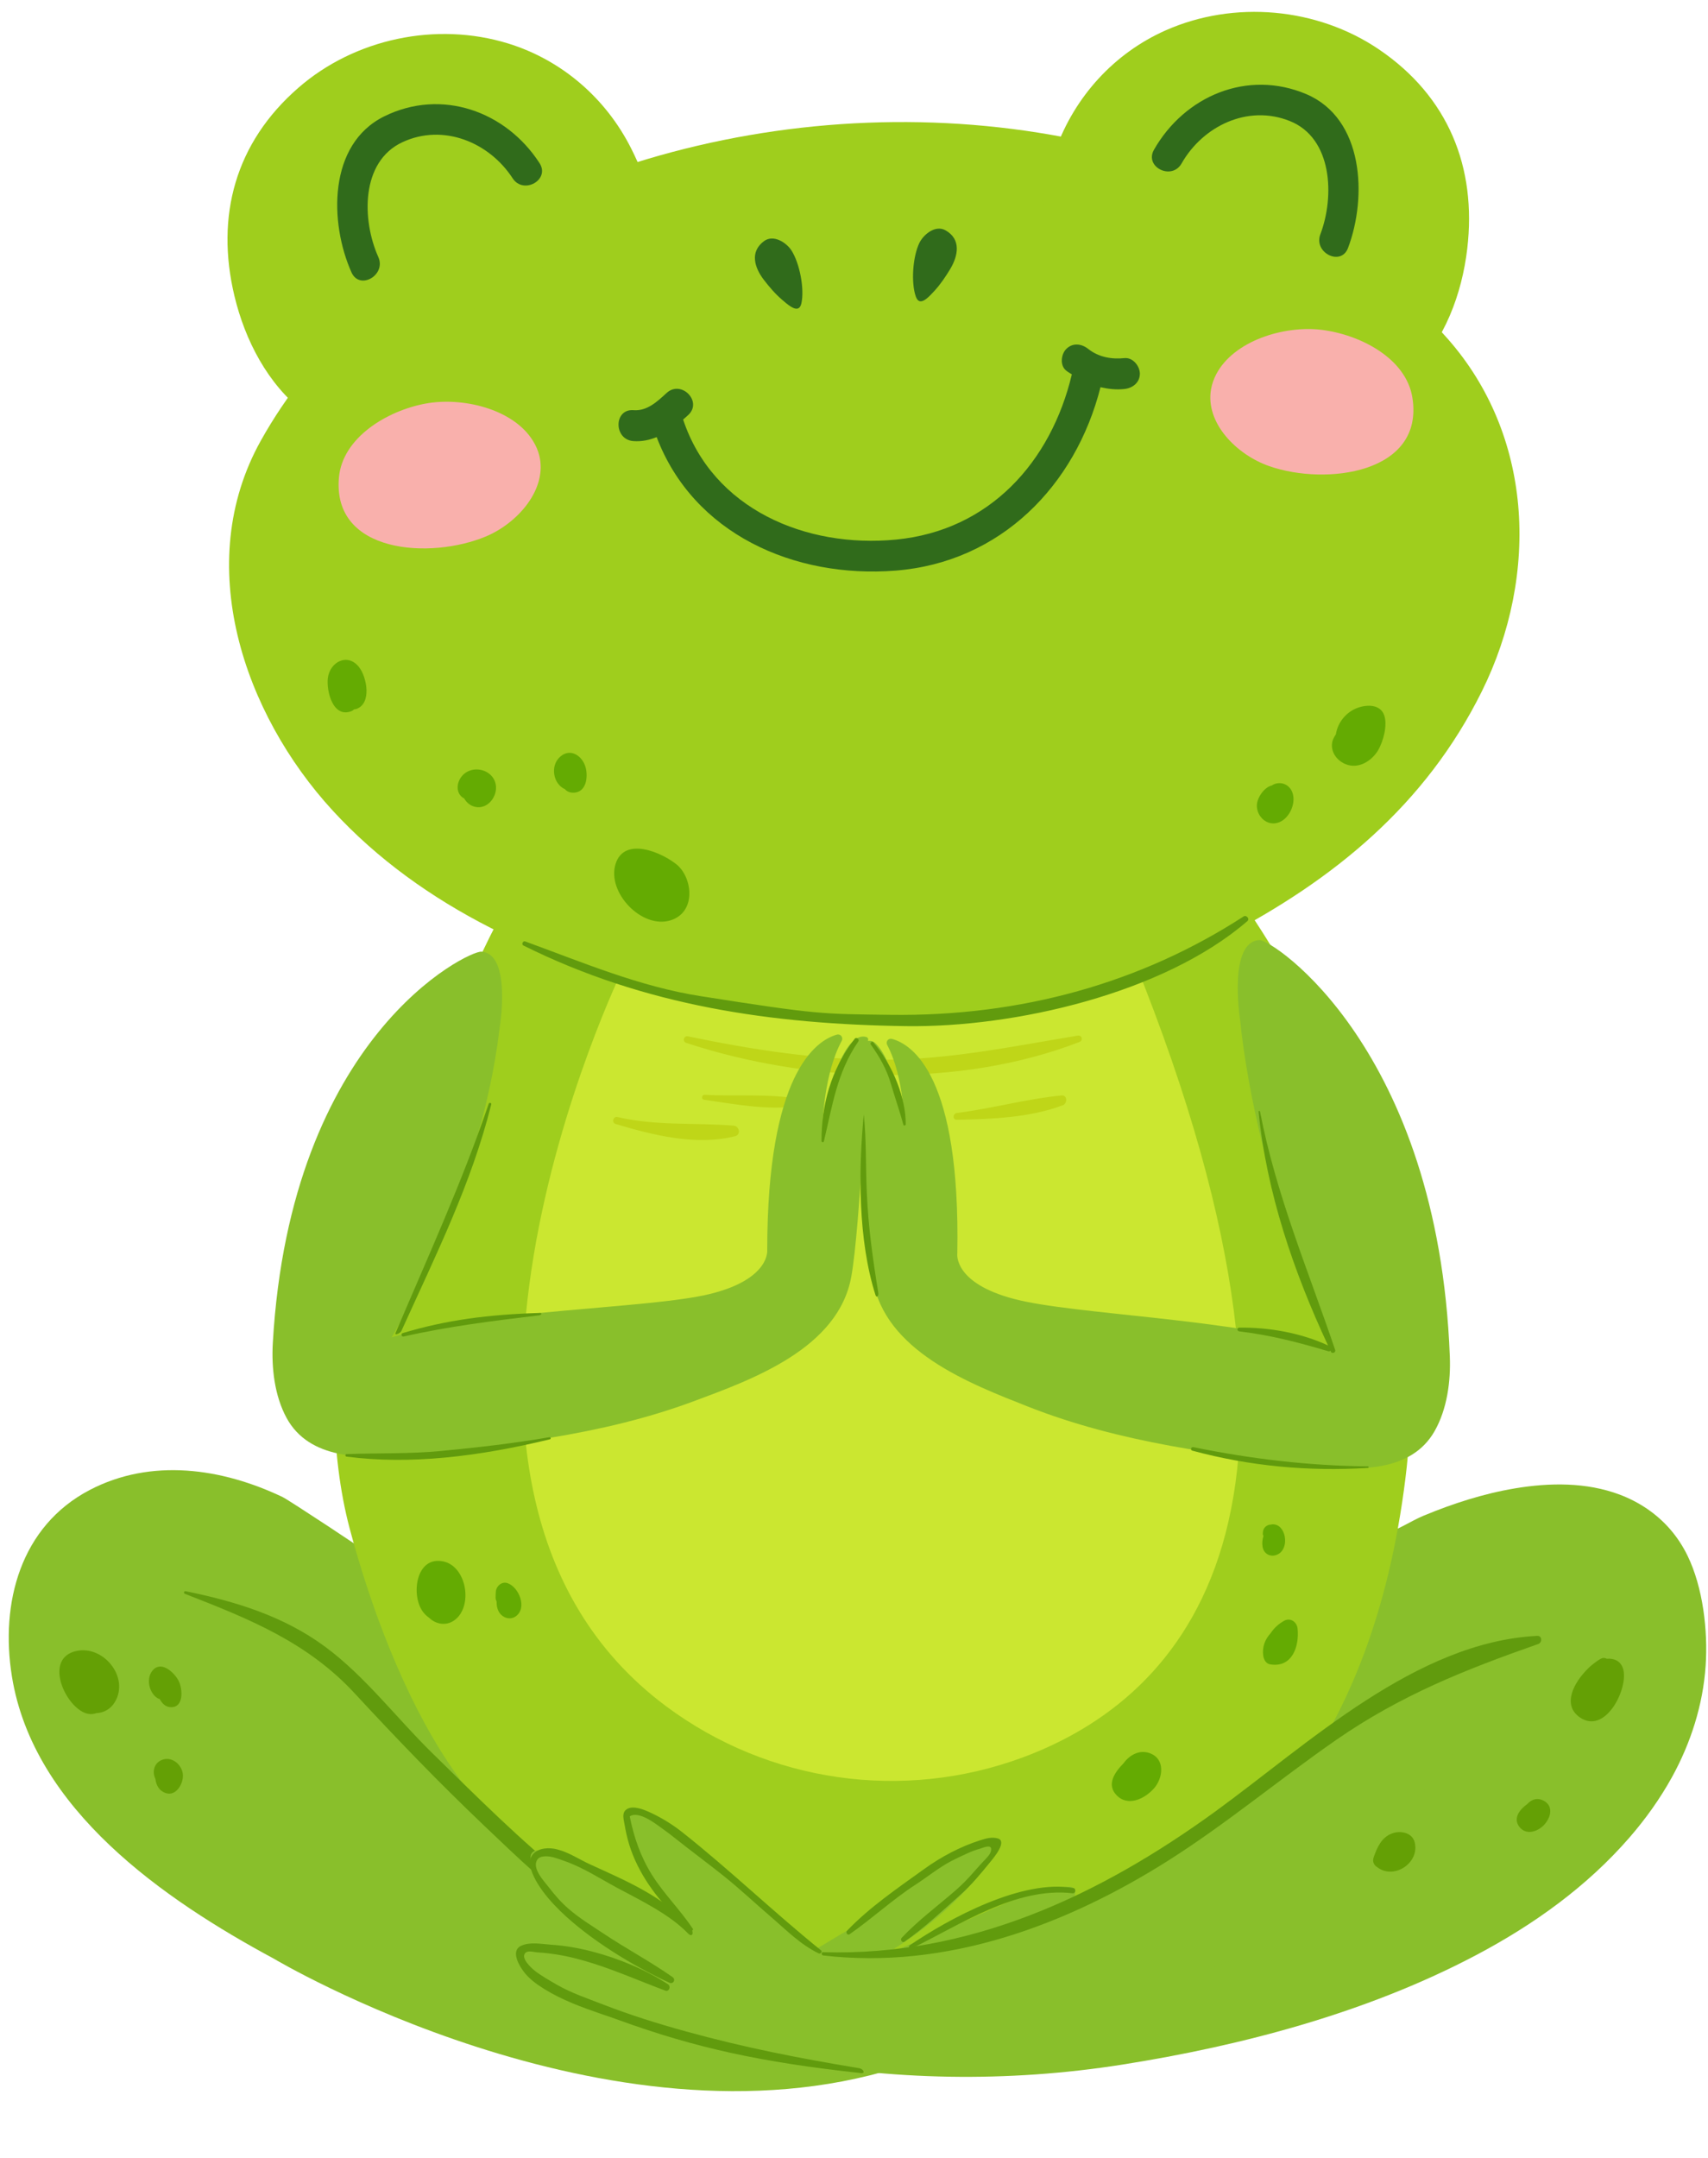 <?xml version="1.0" encoding="UTF-8"?>
<!DOCTYPE svg PUBLIC '-//W3C//DTD SVG 1.0//EN'
          'http://www.w3.org/TR/2001/REC-SVG-20010904/DTD/svg10.dtd'>
<svg height="2387.3" preserveAspectRatio="xMidYMid meet" version="1.0" viewBox="65.5 78.8 1890.7 2387.3" width="1890.7" xmlns="http://www.w3.org/2000/svg" xmlns:xlink="http://www.w3.org/1999/xlink" zoomAndPan="magnify"
><g
  ><g id="change1_1"
    ><path d="M472.1,1796.6c0.6-0.4-87.2-58.4-93.8-61.5c-67.1-32-145.3-43.4-213.5-7.8c-76.5,40-99.3,124.8-86.1,206.3 c23.8,147.4,168.7,247,290,312.3c0,0,369.5,220.2,689.6,120.7c320.1-99.5-1-34.2-1-34.2l-87.7-77.8 C969.6,2254.6,460.3,1805.1,472.1,1796.6z" fill="#89BF2B"
    /></g
    ><g id="change1_2"
    ><path d="M1596.5,1776.1c15.2-3.6,30.7-14.5,45.2-20.5c32.4-13.4,66.2-24.3,100.9-30.1c38.3-6.4,79-6.9,115.8,6.9 c21.5,8.1,41,21.1,56.1,38.6c7.6,8.8,13.9,18.5,19,28.9c17.2,35.3,22.7,83.1,20.1,121.7c-2.9,43.4-16.5,85.8-37.5,123.8 c-13.2,23.8-29.1,46-46.9,66.5c-47.2,54.3-105.9,96.3-169.5,129.9c-120.3,63.6-258.5,100.2-392.2,121.3 c-126.2,19.9-256.2,17.8-381.7-6.4l65.7-114.5L1596.5,1776.1z" fill="#89BF2B"
    /></g
    ><g id="change2_1"
    ><path d="M636.8,1069.6c-9.3,0.6-38.1,65-42.1,72.3c-33.3,60.2-63.8,122-90.2,185.5c-23,55.4-42.9,112.5-56.2,171.5 c-18.4,81.8-17.4,189.5,4.2,270.7c23.1,87,60.2,185.6,109.1,259.1c102.6,154.3,262.8,234.9,448.1,260.5 c75.6,10.4,151.8-5.9,221.1-38.3c83.9-39.4,168.3-85.2,232.9-155.7c95.1-103.8,140.1-240.5,157.5-380.2 c8.8-70.3,7.5-142.3-6.2-211.7c-8.5-43.2-20.4-85.8-32.8-128c-35.2-120.1-91.2-235.2-168.1-334.8 C1414.2,1040.3,644.5,1069.3,636.8,1069.6z" fill="#9FCE1D"
    /></g
    ><g id="change1_3"
    ><path d="M920.4,2253.2c23.7-3.8,45.6-15.7,65.7-28.3c12.7-7.9,26.1-14.7,38.6-23c41.5-27.6,83.2-76.5,133.6-86.2 c20.6-3.9,12.9,9.5,3.6,21.9c-33.4,44.4-76.5,81.6-125.3,108.1c39.3-17.6,77.8-32.7,117.1-50.3c15.8-7.1,31.7-14.2,48.2-19.4 c14.4-4.6,29.2-7.8,44.3-9.6c2.4-0.3,4.9-0.5,6.9,0.8c4.9,3,2.1,10.6-1.2,15.2c-43.3,60-112.2,95.5-180,125.2 c-12.7,5.6-27.1-13.5-41-13.5c-27.4,0-55.9,17.2-72.7-4.4c-14.6-18.8-17.3-44.8-32.4-63.2L920.4,2253.2z" fill="#89BF2B"
    /></g
    ><g id="change3_1"
    ><path d="M755.1,1150.5c0,0-279.2,572.6,47.8,816.1c113.4,84.5,262.4,105.7,395,56.5 c175.7-65.3,371.7-266.9,123-882.1L755.1,1150.5z" fill="#CBE730"
    /></g
    ><g id="change2_2"
    ><path d="M1746.1,637.9c6.2,69.6-8.4,141.6-40.2,205.7c-62.4,125.9-164,208.6-285.5,271.8 c-61.7,32.1-127.4,56.6-195.1,72.9c-52.6,12.7-108,18.2-161.9,20.2c-39.3,1.4-80.9-2.2-118.8-6.9c-44.3-5.5-88.4-13.2-132-23.4 c-139-32.6-279.5-94.4-379-202.8c-98.2-107-155.6-272.7-79.3-409.2c28.2-50.5,65.4-96.6,107.1-135.9 C523.1,372,596.6,328,673.5,294.4c279.6-122.2,635-110.5,893.7,70.3c36.8,25.8,71.2,55.4,101,89.1 C1715.2,507.2,1740.1,571.5,1746.1,637.9z" fill="#9FCE1D"
    /></g
    ><g id="change2_3"
    ><path d="M787,300c-6.1-19.4-13.5-38.5-22.7-56.7c-27.9-55.6-76.7-98-136.3-116.4c-79.3-24.4-169.7-5.5-232.3,49.1 C326,236.6,303.9,317.8,325,406.2c11.7,48.9,36.8,97.7,77.3,128.8L787,300z" fill="#9FCE1D"
    /></g
    ><g id="change2_4"
    ><path d="M1218.4,303.1c3.8-20,8.9-39.8,15.8-59c21.1-58.5,64.6-106.4,121.6-131.7c75.9-33.6,167.8-25.4,236.5,21.3 c76.4,52,108,130.1,97.4,220.3c-5.9,50-25,101.4-61.6,137.1L1218.4,303.1z" fill="#9FCE1D"
    /></g
    ><g fill="#306B1B" id="change4_4"
    ><path d="M949.6,419.7c-4.6,2.8-12.5-4.2-18.3-9.2c-7.5-6.4-14.1-14.1-20.1-21.9c-10.5-13.6-16-31.1,0-43 c10.5-7.8,24.9,1.6,30.5,10.4c9,14.1,14.5,42.4,10.9,58.5C952,417.2,950.9,418.9,949.6,419.7z"
      /><path d="M1082.9,411.8c4.9,2.2,11.9-5.7,17.1-11.3c6.7-7.3,12.3-15.7,17.4-24.1c8.8-14.8,12.2-32.8-5.1-42.7 c-11.3-6.5-24.5,4.5-29.1,13.9c-7.3,15.1-9.4,43.8-3.9,59.4C1080.3,409.6,1081.5,411.2,1082.9,411.8z"
    /></g
    ><g id="change5_1"
    ><path d="M815.4,1036c-17.1-14.3-58.9-32.1-68.5-1.3c-9.8,31.5,29,72.1,60.7,62.4 C836.2,1088.3,832.3,1051,815.4,1036z" fill="#64AB02"
    /></g
    ><g id="change5_2"
    ><path d="M713.8,928c-3.3-12.6-16.6-22.2-28.2-12c-11.4,10-7.8,30.2,5.2,35.9c2.2,2.5,5.3,4.1,10.1,3.9 C714.7,955.1,716.5,938.3,713.8,928z" fill="#64AB02"
    /></g
    ><g id="change5_3"
    ><path d="M582.6,932.7c-11.6,6.3-14.9,23.5-3.2,29.6c2.4,4.3,6.5,7.8,11.7,9.1c14.1,3.5,25.5-11.5,23.2-24.5 C611.9,932.7,594.9,926,582.6,932.7z" fill="#64AB02"
    /></g
    ><g id="change5_4"
    ><path d="M1495.4,953.9c-4.5-9.1-15-10.8-22-6.1c-8.8,2.1-16.4,13.9-16.6,21.9c-0.3,12.9,12,24,24.8,18.8 C1493.6,983.7,1501.2,965.7,1495.4,953.9z" fill="#64AB02"
    /></g
    ><g id="change5_5"
    ><path d="M1597.7,870c-4.3-12-18.8-11.8-29-8.2c-12.8,4.5-22.4,16.1-24.4,29.4c-2.3,3.4-4.2,7-4.4,11.4 c-0.6,11.5,9.2,21.3,20.3,23.1c12.5,2.1,24.6-6.4,30.8-16.8C1596.7,899.2,1601.7,881,1597.7,870z" fill="#64AB02"
    /></g
    ><g id="change4_1"
    ><path d="M1310.3,475c-14.2,1.5-28.6-1-40.1-10.1c-7.3-5.8-16.9-7.2-24.2-0.2c-6,5.8-7.5,18.5-0.2,24.2 c2,1.6,4.1,2.7,6.2,4.1c-23,96.7-91,172.8-194.7,182.8C957.4,685.5,854.6,642,821.7,543c1.9-1.6,3.8-3.3,5.6-5 c16.3-14.9-7.7-39.3-23.9-24.4c-10.4,9.5-21.6,20.2-36.6,19c-22-1.7-22.2,32.5-0.3,34.2c9.3,0.7,17.8-1.1,25.9-4.4 c40.6,106.8,151.9,156.6,264.6,147.7c116.1-9.2,199.1-94,226.7-202.9c8.5,1.9,17.2,3,26.3,2c9.2-0.9,17.2-7,17.3-16.9 C1327.3,483.9,1319.6,474.1,1310.3,475z" fill="#306B1B"
    /></g
    ><g id="change4_2"
    ><path d="M662.7,259.2c-37.2-57.4-108.4-82.9-171.8-51.7c-62.4,30.7-60.9,117.7-36.3,172.7c9,20.1,38.6,3,29.7-17 c-18.2-40.6-19.8-105.5,26.7-127.1c45.2-21,96.1,0.1,122,40C645,294.5,674.8,277.7,662.7,259.2z" fill="#306B1B"
    /></g
    ><g id="change4_3"
    ><path d="M1342.9,244.5c33.9-59.5,103.4-89.1,168.5-61.6c64,27.1,67.6,114,46.3,170.3c-7.8,20.6-38.4,5.2-30.6-15.2 c15.8-41.6,13.7-106.5-34.1-125.4c-46.3-18.4-95.9,5.6-119.5,47C1362.7,278.8,1332,263.7,1342.9,244.5z" fill="#306B1B"
    /></g
    ><g id="change6_1"
    ><path d="M1442.2,1092.7c-113.3,73.4-246.1,110.9-391.4,108.9c-75.8-1-79.1-0.1-209.9-20.7 c-67.6-10.6-130-37.2-194-60.5c-2.6-1-4.5,3.3-2,4.5c134.4,66.8,274.9,87.2,424.1,89.2c119.6,1.6,284.4-36.1,377.2-116.1 C1449.3,1095.5,1445.3,1090.8,1442.2,1092.7z" fill="#619B0D"
    /></g
    ><g id="change7_1"
    ><path d="M662.5,582.9c9,36.8-23.3,74.2-58.8,89.3C542.4,698,433,691.5,440.7,607c4-44.2,53.3-73.7,95.5-81.6 c40.9-7.7,97.4,5.6,119.3,41.2C658.9,572,661.1,577.4,662.5,582.9z" fill="#F9B0AC"
    /></g
    ><g id="change7_2"
    ><path d="M1406.1,509.4c-6.6,37.3,28.1,72.5,64.6,85.2c62.8,21.8,171.5,8,158.3-75.7c-6.9-43.9-58.1-70-100.7-75.2 c-41.3-5-96.9,12-116.4,49C1409,498.2,1407.1,503.8,1406.1,509.4z" fill="#F9B0AC"
    /></g
    ><g id="change6_2"
    ><path d="M871.2,2248.4c-65.1-22.8-121.3-46.8-175.6-90.1c-53.7-42.9-102.8-92.2-151.9-140.2 c-39.2-38.4-74.3-85-118.6-117.6c-45.8-33.7-99-50-154.1-61.2c-1.9-0.4-2.6,2.2-0.8,2.9c70.9,27.6,135.5,53.4,188.1,110.3 c46.1,49.8,92.8,98.3,142,145.1c72.5,69.1,162.7,157.3,269.2,161.5C876,2259.3,876.8,2250.4,871.2,2248.4z" fill="#619B0D"
    /></g
    ><g id="change1_4"
    ><path d="M952.2,2237.5c0,0,160.3,30.3,352-75.5c0,0,232.6-171.8,247-172c14.4-0.2,145.3,0,145.3,0l-168.2,218.5 l-281.2,112.1l-249.8-7.6l-59.4,2.7L952.2,2237.5z" fill="#89BF2B"
    /></g
    ><g id="change1_5"
    ><path d="M956.5,2363.2c24.3,5.3-73.9-10.4-97.8-17.4c-53.9-15.9-106.8-35-158.3-57.2c-13.7-5.9-27.4-12-39.2-20.8 c-6.2-4.6-27.6-22.7-25-31.7c2.2-7.5,14.4-4.2,20.2-3.2c20.4,3.3,40.2,9.1,59.9,14.8c34.4,10,68.7,19.9,103.1,29.9 c0,0-165.7-95.2-166.6-144.3c-0.1-4.7,4.6-8.2,9.4-7.2c19.4,3.9,55.1,4.3,167.9,88.3c0,0-71.1-79.3-71.4-127.8c0-4,4.3-6.7,8-4.7 c20.7,10.8,87.3,49.9,201.6,157.3C968.3,2239.2,950,2361.8,956.5,2363.2z" fill="#89BF2B"
    /></g
    ><g id="change6_3"
    ><path d="M1767.2,1888.7c-134.4,6.8-253.5,119.5-356.4,194.3c-128.7,93.4-272,160.3-434,155.7 c-2.3-0.1-2.3,3.3,0,3.6c136.2,15.9,269-33.4,382.7-105.5c64.3-40.8,122.8-89.8,185.3-133.1c71-49.2,142.6-77.7,223.5-106 C1772.9,1896.1,1772.7,1888.4,1767.2,1888.7z" fill="#619B0D"
    /></g
    ><g id="change6_4"
    ><path d="M974.3,2236.6c-52.9-42.7-100.2-88.4-153.2-130.4c-11-8.7-23.4-16.4-36.1-22.2c-6.6-3-18.9-8.2-25.9-3.4 c-4,2.7-3.9,7.3-3.2,11.6c1.2,7.1,2.6,14.4,4.4,21.4c8.3,32,28,60.5,51,83.7c6,6,12.3,11.7,18.9,17.1c1.2,0.9,3.2-0.3,2.2-1.7 c-13.9-20.9-32-38.5-45.4-59.9c-12.6-20.3-19.8-41.4-24.4-64.4c10.3-6.7,29.4,8.8,37,14.2c4.7,3.3,9.2,6.8,13.7,10.4 c17.4,13.8,35.8,27.4,53.4,41.4c18,14.4,34.7,30.2,52.2,45.2c17.4,14.9,32.2,30.3,52.8,40.4 C973.8,2240.9,976.3,2238.2,974.3,2236.6z" fill="#619B0D"
    /></g
    ><g id="change6_5"
    ><path d="M830,2211.8c-27.8-34.1-72.1-52.3-111.3-70.3c-12.1-5.5-23.4-13.3-36.5-16.6c-8.4-2.2-20.4-1.9-26.6,5.2 c-7.9,9,0.1,24.5,5.2,32.9c6.8,11.1,15.7,21.1,25,30.2c32.3,31.4,80.1,60.5,120.7,79.3c4.2,1.9,7.4-3.5,3.6-6.2 c-24.6-17.3-51.5-31.5-76.6-48.3c-13.1-8.7-26.7-17-38.6-27.3c-8.1-7-15.3-15.2-21.7-23.6c-5.2-6.8-19.3-21.2-12.9-30.8 c1.9-2.9,5.4-3.5,8.7-3.7c7.3-0.3,14.7,2.9,21.4,5.2c20.9,7.3,39.3,19.5,58.7,29.9c25.8,13.8,57.6,29.1,78.1,50.3 C832,2222.9,834.1,2216.8,830,2211.8z" fill="#619B0D"
    /></g
    ><g id="change6_6"
    ><path d="M1016.5,2367c-66.8-11-126.5-22.7-192.2-40.8c-30.8-8.5-61.4-18.1-91.1-29.6c-17-6.6-35.4-12.8-51.2-21.9 c-8.1-4.7-17.2-9.8-24.5-15.5c-4.1-3.2-15.4-13.7-10.8-19.3c2.9-3.7,9.9-1.2,13.8-1c7,0.4,14,1.2,21,2.3 c14.1,2.2,27.9,5.9,41.5,10.2c26.8,8.6,52.6,20,79,29.8c4.2,1.6,6.4-4.7,3-7c-25.5-16.5-54.1-28.4-83.4-36.1 c-15-3.9-30.4-6.7-45.9-7.7c-10.5-0.7-23.2-3.4-33.2,1.1c-11.4,5.2-3.5,20.1,2,27.7c6,8.4,14.6,14.7,23.3,20.1 c19.6,12.2,41.7,20.3,63.5,27.8c6.4,2.2,12.9,4.3,19.3,6.7c84.8,30.8,157.7,46.7,268.4,58.7C1023.5,2373,1021.4,2367.8,1016.5,2367 z" fill="#619B0D"
    /></g
    ><g id="change6_7"
    ><path d="M1170,2112.8c-6.5-1.9-13.4,0.1-19.6,2.1c-21.3,6.7-43.4,18.4-61.5,31.5c-29.3,21.1-60.8,42.4-85.8,68.6 c-1.8,1.9,0.6,5.4,2.9,3.8c25.1-17.5,47.4-38.3,73.2-55c12.8-8.3,25.5-18.7,39.2-25.9c6-3.1,12.3-6,18.4-8.8 c4.3-2,8.8-3.6,13.4-4.9c2.5-0.7,11.6-4.9,12.4-0.3c0.7,4.3-3,8.5-5.8,11.4c-4.3,4.5-8.5,9.1-12.6,13.8 c-6.5,7.5-13.3,14.6-20.8,21.1c-19.9,17.3-41.7,33.4-59.8,52.6c-2,2.1,0.6,6,3.2,4.2c21.9-15.1,41.8-34.1,61.7-51.7 c12.5-11.1,23-23.9,33.5-36.8C1165.2,2134.6,1181,2116,1170,2112.8z" fill="#619B0D"
    /></g
    ><g id="change6_8"
    ><path d="M1253.7,2167.7c-56.2-10.2-136.7,33.1-181.2,63.4c-1.8,1.2-0.6,4.8,1.6,3.7 c54.1-26.2,115.9-68.7,178.8-61.3C1256.1,2173.9,1257.1,2168.3,1253.7,2167.7z" fill="#619B0D"
    /></g
    ><g id="change6_9"
    ><path d="M1022.2,1237.7c-0.1-1.9-3-2.5-3.5-0.5c-5.2,20.3-3.8,42.5,1.2,62.6c0.4,1.7,3,1.3,3-0.4 C1022.8,1278.9,1023.6,1258.1,1022.2,1237.7z" fill="#619B0D"
    /></g
    ><g id="change5_6"
    ><path d="M463.2,817.2c-12.7-16.6-32.6-6.2-34.8,11.9c-1.7,14.2,5.6,44.8,26.4,36.4c1.1-0.4,1.8-1.3,2.7-1.9 c0.9-0.2,1.6-0.1,2.5-0.4C477.2,857.1,471.6,828.2,463.2,817.2z" fill="#64AB02"
    /></g
    ><g id="change5_7"
    ><path d="M556,1806.3c-30.1-6.1-35.6,36.9-22.8,55.1c2,2.9,4.5,5.3,7.3,7.3c7.5,7.2,18.6,9.2,27.6,3 C589.6,1856.9,582.4,1811.6,556,1806.3z" fill="#64AB02"
    /></g
    ><g id="change5_8"
    ><path d="M627.4,1830.4c-6.7-2.4-12.9,3.7-13.1,10l-0.2,5.3c-0.1,1.9,0.4,3.5,1.1,4.9c0,4.5,0.7,8.9,3.2,12.5 c3.8,5.7,11.5,8.2,17.6,4.3C649.7,1858.3,640,1834.8,627.4,1830.4z" fill="#64AB02"
    /></g
    ><g id="change5_9"
    ><path d="M1338,2018.4c-11.5-4-22.2,2.2-28.9,11.4c-9.8,10-18.9,23.4-7.7,35.1c12.9,13.5,31.9,3.7,41.9-7.9 C1353.2,2045.3,1355.4,2024.5,1338,2018.4z" fill="#64AB02"
    /></g
    ><g id="change5_10"
    ><path d="M1474.5,1765.3c-0.7-0.1-1.3,0.1-2,0.3c-0.9,0.2-1.8,0-2.8,0.4c-3.7,1.4-5.9,4.1-6.2,8.1 c0,0.6-0.1,1.2-0.1,1.7c-0.1,1,0.5,1.6,0.7,2.4c-1.2,3.8-1.6,7.7-1,11.8c1.4,8.9,10.4,12.7,18.1,7.8 C1493.2,1790.2,1488.6,1765.1,1474.5,1765.3z" fill="#64AB02"
    /></g
    ><g id="change5_11"
    ><path d="M1501.9,1880.8c-0.7-7.5-8-12.7-15.1-8.7c-5.8,3.3-11.1,8-14.7,13.6c-6.1,6.6-9.5,15-8.3,24.5 c0.5,4.2,2.8,9.2,7.6,10C1495.6,1924.3,1503.9,1900.8,1501.9,1880.8z" fill="#64AB02"
    /></g
    ><g id="change8_1"
    ><path d="M245.7,2025.6c-9.6,3.1-12.1,13.3-8.2,21.3c0.9,6.9,3.9,13.1,11.4,15.7c11.4,3.9,19.4-10,19.1-19.7 C267.6,2032.1,256.8,2022,245.7,2025.6z" fill="#64A005"
    /></g
    ><g id="change8_2"
    ><path d="M263.4,1938.8c-4.3-8.7-18.4-22.7-28.2-12.7c-8.6,8.8-5,25.4,4.6,31.5c0.8,0.5,1.6,0.7,2.4,0.9 c2.8,5.1,6.7,9,12.4,9.1C269.3,1968.1,267.6,1947.3,263.4,1938.8z" fill="#64A005"
    /></g
    ><g id="change8_3"
    ><path d="M1631.5,2117.1c-2.7-10.8-15.7-13.3-25.1-9.8c-11.6,4.3-16.5,15.5-20.3,26.4c-1.7,4.9,0.4,8.7,3.8,10.8 C1608.1,2159,1637.3,2140.1,1631.5,2117.1z" fill="#64A005"
    /></g
    ><g id="change8_4"
    ><path d="M1862.7,1927.1c-2-10.2-10-13.8-18.6-13.1c-1.8-1-4-1.3-6.5,0c-3,1.6-6.2,3.9-9.6,6.7 c-1.7,1.3-3.3,2.7-4.8,4.3c-15.5,15.3-28.7,39.9-9,53.8C1842,1998.2,1867.1,1949.2,1862.7,1927.1z" fill="#64A005"
    /></g
    ><g id="change8_5"
    ><path d="M1774.7,2071.3c-7.6-4.2-14-1.5-18.7,3.6c-7.9,5.6-15.8,15.2-8.9,24.7c7.2,9.9,19.7,6.2,27.2-1.3 C1781.7,2090.8,1785.9,2077.6,1774.7,2071.3z" fill="#64A005"
    /></g
    ><g id="change9_1"
    ><path d="M1258.6,1224.6c-72.2,11.9-142,26.6-215.7,26.7c-72.7,0.1-144.7-11.1-215.8-25.9c-4.7-1-6.6,5.7-2,7.2 c134.4,44.4,301.7,50.8,435.4-1C1264.9,1229.9,1263.2,1223.8,1258.6,1224.6z" fill="#BFD618"
    /></g
    ><g id="change9_2"
    ><path d="M949.1,1294.5c-33.5-5.9-69.7-2.5-103.7-4.4c-3.1-0.2-3.8,5-0.7,5.4c33.5,4.8,70.8,12.1,104.5,7 C953.1,1301.9,953,1295.2,949.1,1294.5z" fill="#BFD618"
    /></g
    ><g id="change9_3"
    ><path d="M1240.5,1290.8c-38.8,3.8-77.1,14.5-115.8,19.4c-4.6,0.6-5,7.6,0,7.5c38.2-0.7,81.3-2.4,117.3-16.1 C1247.3,1299.6,1247.2,1290.1,1240.5,1290.8z" fill="#BFD618"
    /></g
    ><g id="change9_4"
    ><path d="M877.6,1324.2c-43.2-3.5-85.5,0.5-128.4-9.5c-5-1.2-7.1,6.3-2.1,7.7c41.7,12.4,88.6,24.3,132.1,13.5 C886,1334.2,884,1324.7,877.6,1324.2z" fill="#BFD618"
    /></g
    ><g id="change1_6"
    ><path d="M598.3,1131.7c-14.7-0.9-211.3,93-230.8,432.9c-1.6,27.6,1.9,58.4,15.2,82.9c25.2,46.5,84.8,45.3,130,41.1 c108.2-10,217.9-21.3,320.5-59.4c65.4-24.3,160.5-58.5,174.7-138.2c10-55.7,17.8-242.6,18.6-262.2c0.1-1.3-0.7-2.2-1.9-2.6 c-6.8-2.3-30.1-2.3-48.3,95.5c0,0,1.1-54.6,20.9-91.2c2.1-3.8-1.1-8.1-5.3-7c-23.1,6.5-77,42.8-77.1,238.2c0,0,3.8,32.3-63.7,48.8 c-67.5,16.4-243.3,16.6-352.1,47.9c0,0,97.1-156.8,119.4-340.9C618.4,1217.4,632.6,1133.8,598.3,1131.7z" fill="#89BF2B"
    /></g
    ><g id="change1_7"
    ><path d="M1459.7,1118.9c14.7-0.6,197.8,120.4,210.7,460.6c1.1,27.6-3,58.3-16.8,82.6c-26.1,46-85.7,43.7-130.7,38.6 c-108-12.1-217.5-25.5-319.3-65.6c-64.9-25.6-159.3-61.6-172-141.6c-8.1-50.6-12.2-209-13.3-252.9c-0.2-8.3,9.7-13.5,15.9-7.9 c9.8,8.8,22.3,32.4,32.2,92c0,0,0.5-53.2-18.8-89.8c-1.9-3.7,1.2-7.7,5.2-6.7c22.6,6,76.1,40.9,72.4,237.7c0,0-4.5,32.3,62.7,50 c67.2,17.7,243,21.3,351.1,54.7c0,0-82.4-182-101.1-366.4C1437.9,1204.2,1425.3,1120.4,1459.7,1118.9z" fill="#89BF2B"
    /></g
    ><g id="change6_10"
    ><path d="M606.5,1300c-30.2,88.5-66.8,168-103.2,253.7c-1.2,2.9,5.2,0.5,6.6-2.5c38.5-84.9,77.3-162.4,99.4-250.5 C609.7,1298.9,607.1,1298.3,606.5,1300z" fill="#619B0D"
    /></g
    ><g id="change6_11"
    ><path d="M663,1531.4c-57.5,1.8-103.3,7.8-151.7,22.3c-2.4,0.7-1.4,4.3,1,3.8c49.9-11.3,99-17.3,149.7-23.4 C665,1533.7,666.1,1531.3,663,1531.4z" fill="#619B0D"
    /></g
    ><g id="change6_12"
    ><path d="M1460.3,1308.5c-0.2-0.9-1.7-0.7-1.6,0.2c8.8,89.3,38.9,177.4,76.9,258.7c-29.9-13.9-65.5-20.2-98.3-19.7 c-2.7,0-2.6,3.8,0,4.1c34.5,4.1,65.5,12.2,98.6,22c0.9,0.3,1.7,0,2.4-0.6c0.2,0.4,0.3,0.8,0.5,1.2c1.2,2.6,5.7,0.8,4.7-2 C1513.6,1484.1,1478,1400.7,1460.3,1308.5z" fill="#619B0D"
    /></g
    ><g id="change6_13"
    ><path d="M673.6,1668.9c-39.8,6.9-79,11.3-119.4,15.2c-35,3.4-69.9,2.2-105,3.5c-1.9,0.1-1.8,2.6,0,2.8 c70.4,9.1,145.9,0,225.1-19.2C675.8,1670.9,675.2,1668.6,673.6,1668.9z" fill="#619B0D"
    /></g
    ><g id="change6_14"
    ><path d="M1579.7,1701.2c-65.2-0.7-129.3-8.2-193.2-21.3c-2.6-0.5-3.7,3.3-1.1,3.9c63.8,17.2,128.3,23.1,194.3,19.1 C1580.8,1702.9,1580.9,1701.2,1579.7,1701.2z" fill="#619B0D"
    /></g
    ><g id="change6_15"
    ><path d="M1025,1397.7c-1.3-28.7-0.4-57.4-3.3-86c-6.1,62.6-6.3,139.5,12.9,199.8c1.2,3.8,3.8,1.1,3.1-2.6 C1031.6,1471.4,1026.6,1435.9,1025,1397.7z" fill="#619B0D"
    /></g
    ><g id="change6_16"
    ><path d="M1032,1231.8c-1.2-1.3-3.7,1-2.6,2.6c9.9,13.9,17.4,27,22.3,43.5c4.5,15.4,9.7,30.1,13.9,45.5 c0.4,1.4,2.5,0.5,2.5-0.7C1068.3,1294.5,1054.5,1257.8,1032,1231.8z" fill="#619B0D"
    /></g
    ><g id="change6_17"
    ><path d="M1011.7,1228c-26.7,34.5-36.8,73.5-36.8,113.2c0,1.5,2.3,1.8,2.6,0.4c9.5-39.6,14.4-76,38.1-110.5 C1017.3,1228.6,1013.4,1225.8,1011.7,1228z" fill="#619B0D"
    /></g
    ><g id="change8_6"
    ><path d="M149.7,1905.5c-34.9,7.9-13.7,58.4,9.2,68.2c4.8,2,9.2,1.9,13.2,0.5c8-0.3,15.8-4.3,20.5-12.2 C209.2,1934.5,179.9,1898.6,149.7,1905.5z" fill="#64A005"
    /></g
  ></g
></svg
>
